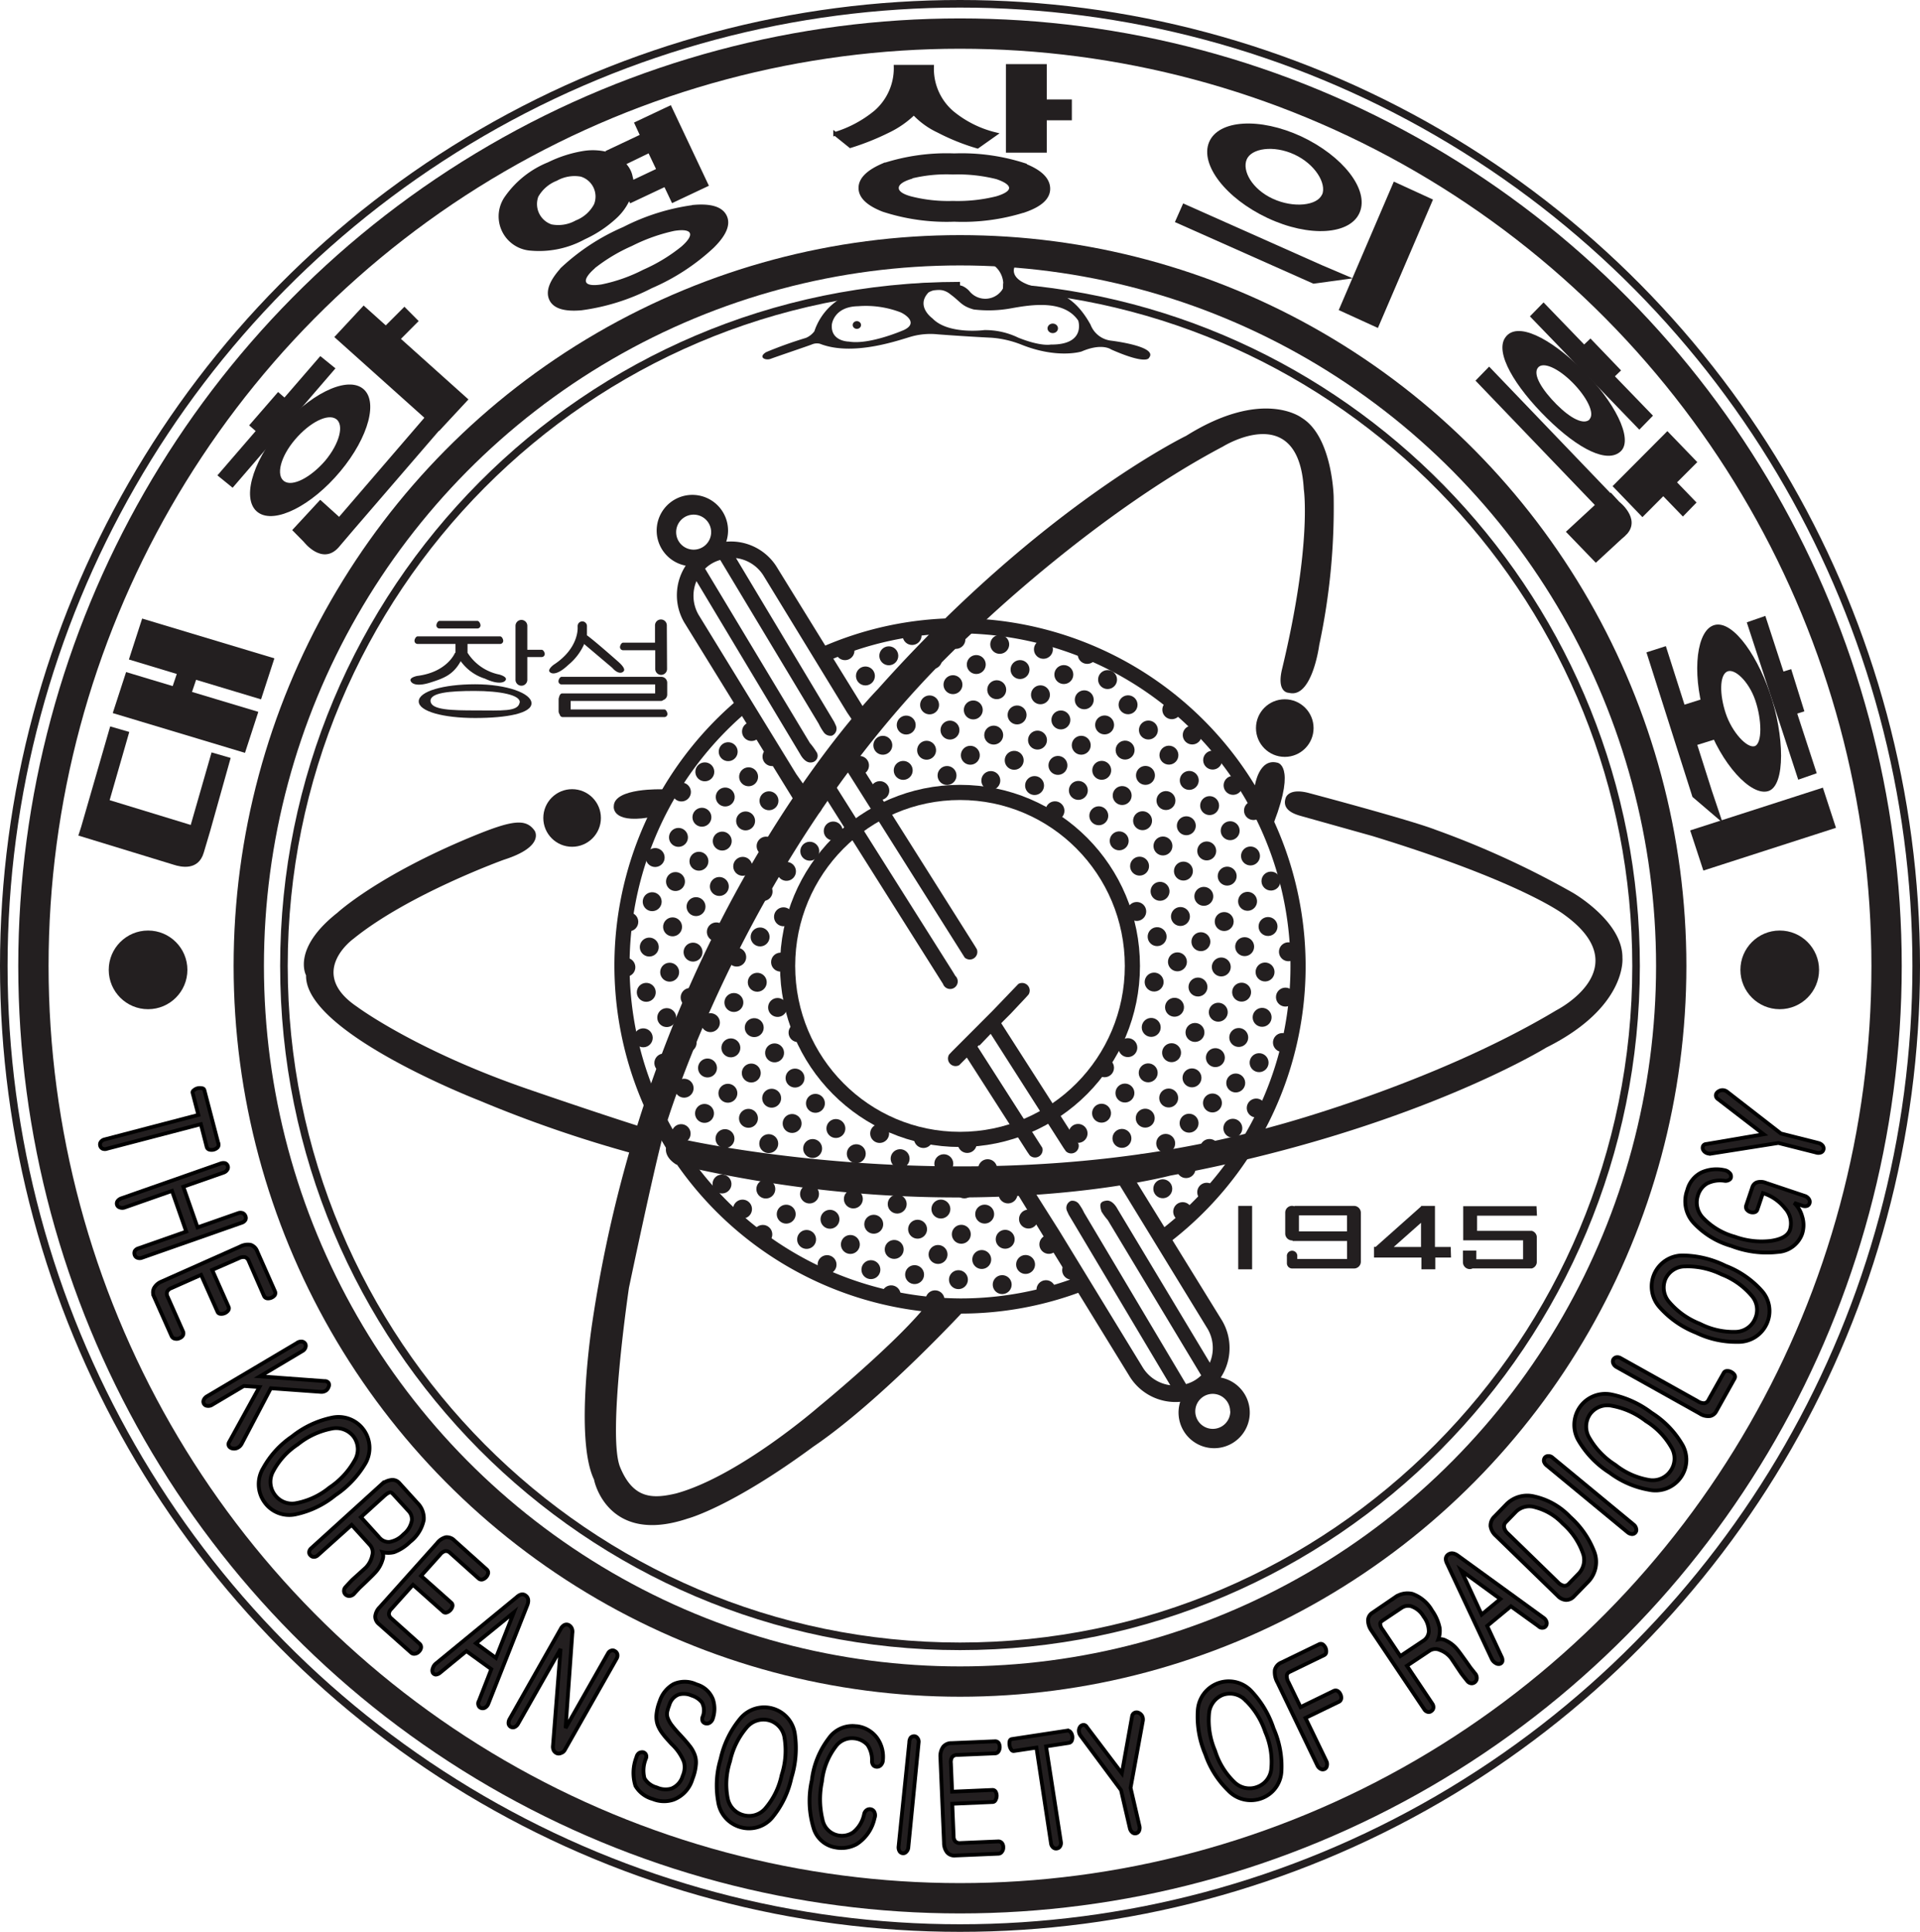 <svg xmlns="http://www.w3.org/2000/svg" viewBox="0 0 253.38 254.88"><defs><style>.cls-1,.cls-2,.cls-3{fill:none;}.cls-1,.cls-2,.cls-3,.cls-6{stroke:#231f20;}.cls-2{stroke-width:4px;}.cls-3{stroke-width:2px;}.cls-4,.cls-5,.cls-6,.cls-7{fill:#231f20;}.cls-5{fill-rule:evenodd;}.cls-6,.cls-7{stroke-width:0.5px;}.cls-7{stroke:#000;}</style></defs><title>KSR</title><g id="Layer_2" data-name="Layer 2"><g id="Layer_1-2" data-name="Layer 1"><ellipse class="cls-1" cx="126.69" cy="127.44" rx="126.19" ry="126.94"/><ellipse class="cls-2" cx="126.69" cy="127.44" rx="122.28" ry="123.01"/><ellipse class="cls-2" cx="126.69" cy="127.44" rx="93.86" ry="94.42"/><path class="cls-1" d="M132.37,37.87c46.63,2.95,83.54,41.92,83.54,89.58,0,49.57-39.95,89.76-89.22,89.76S37.47,177,37.47,127.44s39.95-89.75,89.22-89.75"/><path class="cls-3" d="M142.8,169.31a44.28,44.28,0,0,1-16.11,3A44.93,44.93,0,0,1,98.16,92.94"/><path class="cls-3" d="M108.52,86.44a44.24,44.24,0,0,1,18.17-3.88,44.93,44.93,0,0,1,26.67,80.85"/><ellipse class="cls-3" cx="126.69" cy="127.44" rx="22.75" ry="22.89"/><path class="cls-4" d="M146.59,44.94a3.31,3.31,0,0,1-2.67-2.1c-2.77-5-5.82-4.29-8.39-5.34S134,35,134,35h-2.86a3.17,3.17,0,0,1,1.22,3.07,2.69,2.69,0,0,1-4.43.34,2.75,2.75,0,0,0-.91-.67c-3.57-1.21-13.4.62-13.4.62a8,8,0,0,0-6.15,5.35,2.72,2.72,0,0,1-1.11.87,54.19,54.19,0,0,0-5.25,1.88c-1.11.67-.1,1.16.63.87.45-.18,4.77-1.64,5.39-1.88a1.69,1.69,0,0,1,1.06-.1c4.53,1.78,10.84-.63,12.28-1a9.36,9.36,0,0,1,3.27-.24c3.76.29,7.13.45,7.13.45a13.4,13.4,0,0,1,3.92.91c4.77,1.91,7.93.91,7.93.91,2.73-1.18,3.92-.27,3.92-.27,4.77,2.1,5,1.09,5,1.09C152.89,45.68,146.59,44.94,146.59,44.94Zm-27.28-1.41s-4.53,2-7.27,1.54c0,0-2.46,0-2.26-2.26,0,0,.24-2.36,3.47-2.41a12.82,12.82,0,0,1,5.63.82C119.7,41.61,121.09,42.67,119.31,43.53Zm19.36,1.93s-1.3.29-4.29-.91a10,10,0,0,0-4.48-1s-4.77.63-6.84-1.54c0,0-2.26-1.59-.53-3.42a2.48,2.48,0,0,1,2.89.24c1.37,1,1.44,1.54,3.08,2a16.42,16.42,0,0,0,4.87-.14c2.65-.48,7-1.2,8.91,1.59C142.29,42.23,143.39,45.51,138.67,45.46Z"/><ellipse class="cls-4" cx="113.08" cy="42.88" rx="0.55" ry="0.51"/><ellipse class="cls-4" cx="138.93" cy="43.32" rx="0.69" ry="0.63"/><path class="cls-4" d="M165.4,103.2"/><circle class="cls-4" cx="154.64" cy="93.64" r="1.25" transform="translate(-4.42 7.72) rotate(-2.82)"/><circle class="cls-4" cx="157.34" cy="96.97" r="1.25" transform="translate(-4.6 7.89) rotate(-2.83)"/><circle class="cls-4" cx="160.03" cy="100.29" r="1.25" transform="translate(-4.74 7.99) rotate(-2.82)"/><circle class="cls-4" cx="162.73" cy="103.62" r="1.25" transform="translate(-4.92 8.16) rotate(-2.83)"/><circle class="cls-4" cx="165.42" cy="106.94" r="1.25" transform="translate(-5.06 8.27) rotate(-2.82)"/><circle class="cls-4" cx="143.48" cy="86.33" r="1.25" transform="translate(-4.09 7.2) rotate(-2.83)"/><circle class="cls-4" cx="146.17" cy="89.66" r="1.25" transform="translate(-4.24 7.3) rotate(-2.82)"/><circle class="cls-4" cx="148.87" cy="92.98" r="1.25" transform="translate(-4.41 7.47) rotate(-2.83)"/><circle class="cls-4" cx="151.56" cy="96.31" r="1.25" transform="translate(-4.56 7.58) rotate(-2.82)"/><circle class="cls-4" cx="154.26" cy="99.63" r="1.25" transform="translate(-4.73 7.74) rotate(-2.83)"/><circle class="cls-4" cx="156.95" cy="102.96" r="1.25" transform="translate(-4.88 7.85) rotate(-2.82)"/><circle class="cls-4" cx="159.64" cy="106.28" r="1.25" transform="translate(-5.06 8.02) rotate(-2.83)"/><circle class="cls-4" cx="162.34" cy="109.6" r="1.25" transform="translate(-5.19 8.12) rotate(-2.82)"/><circle class="cls-4" cx="165.03" cy="112.93" r="1.25" transform="translate(-5.36 8.26) rotate(-2.82)"/><circle class="cls-4" cx="167.73" cy="116.25" r="1.25" transform="translate(-5.52 8.39) rotate(-2.82)"/><circle class="cls-4" cx="137.7" cy="85.67" r="1.25" transform="translate(-4.05 6.88) rotate(-2.82)"/><circle class="cls-4" cx="140.4" cy="88.99" r="1.25" transform="translate(-4.23 7.05) rotate(-2.83)"/><circle class="cls-4" cx="143.09" cy="92.32" r="1.25" transform="translate(-4.37 7.16) rotate(-2.82)"/><circle class="cls-4" cx="145.78" cy="95.64" r="1.25" transform="translate(-4.55 7.32) rotate(-2.83)"/><circle class="cls-4" cx="148.48" cy="98.97" r="1.25" transform="translate(-4.69 7.42) rotate(-2.82)"/><circle class="cls-4" cx="151.17" cy="102.29" r="1.25" transform="translate(-4.87 7.6) rotate(-2.83)"/><circle class="cls-4" cx="153.87" cy="105.62" r="1.25" transform="translate(-5.01 7.7) rotate(-2.82)"/><circle class="cls-4" cx="156.56" cy="108.94" r="1.25" transform="translate(-5.19 7.87) rotate(-2.83)"/><circle class="cls-4" cx="159.25" cy="112.27" r="1.25" transform="translate(-5.33 7.97) rotate(-2.82)"/><circle class="cls-4" cx="161.95" cy="115.59" r="1.25" transform="translate(-5.49 8.11) rotate(-2.82)"/><circle class="cls-4" cx="164.64" cy="118.92" r="1.25" transform="translate(-5.65 8.24) rotate(-2.82)"/><circle class="cls-4" cx="167.34" cy="122.24" r="1.25" transform="translate(-5.81 8.38) rotate(-2.82)"/><circle class="cls-4" cx="170.03" cy="125.57" r="1.25" transform="translate(-5.99 8.55) rotate(-2.83)"/><circle class="cls-4" cx="131.93" cy="85.01" r="1.25" transform="translate(-4.02 6.6) rotate(-2.82)"/><circle class="cls-4" cx="134.62" cy="88.33" r="1.25" transform="translate(-4.19 6.74) rotate(-2.82)"/><circle class="cls-4" cx="137.31" cy="91.66" r="1.25" transform="translate(-4.36 6.9) rotate(-2.83)"/><circle class="cls-4" cx="140.01" cy="94.98" r="1.25" transform="translate(-4.51 7.01) rotate(-2.82)"/><circle class="cls-4" cx="142.7" cy="98.31" r="1.25" transform="translate(-4.69 7.18) rotate(-2.83)"/><circle class="cls-4" cx="145.4" cy="101.63" r="1.25" transform="translate(-4.83 7.28) rotate(-2.82)"/><circle class="cls-4" cx="148.09" cy="104.96" r="1.25" transform="translate(-5 7.44) rotate(-2.83)"/><circle class="cls-4" cx="150.78" cy="108.28" r="1.25" transform="translate(-5.14 7.55) rotate(-2.82)"/><circle class="cls-4" cx="153.48" cy="111.61" r="1.25" transform="translate(-5.33 7.72) rotate(-2.83)"/><circle class="cls-4" cx="156.17" cy="114.93" r="1.25" transform="translate(-5.46 7.82) rotate(-2.82)"/><circle class="cls-4" cx="158.87" cy="118.26" r="1.25" transform="translate(-5.63 7.96) rotate(-2.82)"/><circle class="cls-4" cx="161.56" cy="121.58" r="1.25" transform="translate(-5.79 8.1) rotate(-2.82)"/><circle class="cls-4" cx="164.25" cy="124.9" r="1.25" transform="translate(-5.94 8.23) rotate(-2.82)"/><circle class="cls-4" cx="166.95" cy="128.23" r="1.25" transform="translate(-6.15 8.44) rotate(-2.84)"/><circle class="cls-4" cx="169.64" cy="131.55" r="1.25" transform="translate(-6.27 8.51) rotate(-2.82)"/><circle class="cls-4" cx="126.15" cy="84.35" r="1.25" transform="translate(-4.01 6.34) rotate(-2.83)"/><circle class="cls-4" cx="128.84" cy="87.67" r="1.25" transform="translate(-4.16 6.45) rotate(-2.82)"/><circle class="cls-4" cx="131.54" cy="90.99" r="1.25" transform="translate(-4.32 6.59) rotate(-2.82)"/><circle class="cls-4" cx="134.23" cy="94.32" r="1.25" transform="translate(-4.5 6.75) rotate(-2.83)"/><circle class="cls-4" cx="136.92" cy="97.64" r="1.25" transform="translate(-4.64 6.86) rotate(-2.82)"/><circle class="cls-4" cx="139.62" cy="100.97" r="1.25" transform="translate(-4.82 7.03) rotate(-2.83)"/><circle class="cls-4" cx="142.31" cy="104.29" r="1.25" transform="translate(-4.96 7.12) rotate(-2.82)"/><circle class="cls-4" cx="145.01" cy="107.62" r="1.25" transform="translate(-5.14 7.3) rotate(-2.83)"/><circle class="cls-4" cx="147.7" cy="110.94" r="1.25" transform="translate(-5.28 7.4) rotate(-2.82)"/><circle class="cls-4" cx="150.39" cy="114.27" r="1.25" transform="translate(-5.46 7.57) rotate(-2.83)"/><circle class="cls-4" cx="153.09" cy="117.59" r="1.25" transform="translate(-5.6 7.68) rotate(-2.82)"/><circle class="cls-4" cx="155.78" cy="120.92" r="1.25" transform="translate(-5.76 7.81) rotate(-2.82)"/><circle class="cls-4" cx="158.48" cy="124.24" r="1.25" transform="translate(-5.92 7.95) rotate(-2.82)"/><circle class="cls-4" cx="161.17" cy="127.57" r="1.25" transform="translate(-6.08 8.09) rotate(-2.82)"/><circle class="cls-4" cx="163.86" cy="130.89" r="1.25" transform="translate(-6.29 8.29) rotate(-2.84)"/><circle class="cls-4" cx="166.56" cy="134.22" r="1.25" transform="translate(-6.4 8.36) rotate(-2.82)"/><circle class="cls-4" cx="169.25" cy="137.54" r="1.25" transform="translate(-6.57 8.5) rotate(-2.82)"/><circle class="cls-4" cx="123.07" cy="87.01" r="1.25" transform="translate(-4.15 6.19) rotate(-2.83)"/><circle class="cls-4" cx="125.76" cy="90.33" r="1.25" transform="translate(-4.29 6.3) rotate(-2.82)"/><circle class="cls-4" cx="120.37" cy="83.85" r="1.25" transform="translate(-3.98 6.02) rotate(-2.82)"/><circle class="cls-4" cx="128.45" cy="93.66" r="1.25" transform="translate(-4.46 6.44) rotate(-2.82)"/><circle class="cls-4" cx="131.15" cy="96.98" r="1.25" transform="translate(-4.64 6.6) rotate(-2.83)"/><circle class="cls-4" cx="133.84" cy="100.31" r="1.25" transform="translate(-4.77 6.71) rotate(-2.82)"/><circle class="cls-4" cx="136.54" cy="103.63" r="1.25" transform="translate(-4.96 6.88) rotate(-2.83)"/><circle class="cls-4" cx="139.23" cy="106.96" r="1.25" transform="translate(-5.1 6.99) rotate(-2.82)"/><circle class="cls-4" cx="150.01" cy="120.26" r="1.25" transform="translate(-5.73 7.52) rotate(-2.82)"/><circle class="cls-4" cx="152.7" cy="123.58" r="1.25" transform="translate(-5.89 7.66) rotate(-2.82)"/><circle class="cls-4" cx="155.39" cy="126.9" r="1.25" transform="translate(-6.06 7.8) rotate(-2.82)"/><circle class="cls-4" cx="158.09" cy="130.23" r="1.25" transform="translate(-6.21 7.93) rotate(-2.82)"/><circle class="cls-4" cx="160.78" cy="133.55" r="1.25" transform="translate(-6.38 8.07) rotate(-2.82)"/><circle class="cls-4" cx="163.48" cy="136.88" r="1.25" transform="translate(-6.54 8.21) rotate(-2.82)"/><circle class="cls-4" cx="166.17" cy="140.2" r="1.25" transform="translate(-6.75 8.41) rotate(-2.84)"/><circle class="cls-4" cx="119.98" cy="89.67" r="1.25" transform="matrix(1, -0.05, 0.05, 1, -4.29, 6.04)"/><circle class="cls-4" cx="122.68" cy="93" r="1.25" transform="translate(-4.43 6.15) rotate(-2.82)"/><circle class="cls-4" cx="117.29" cy="86.52" r="1.25" transform="translate(-4.11 5.88) rotate(-2.82)"/><circle class="cls-4" cx="125.37" cy="96.32" r="1.25" transform="translate(-4.59 6.29) rotate(-2.82)"/><circle class="cls-4" cx="128.06" cy="99.64" r="1.25" transform="translate(-4.77 6.45) rotate(-2.83)"/><circle class="cls-4" cx="130.76" cy="102.97" r="1.25" transform="translate(-4.91 6.57) rotate(-2.82)"/><circle class="cls-4" cx="152.31" cy="129.57" r="1.25" transform="translate(-6.19 7.65) rotate(-2.82)"/><circle class="cls-4" cx="155" cy="132.89" r="1.25" transform="translate(-6.35 7.79) rotate(-2.82)"/><circle class="cls-4" cx="157.7" cy="136.22" r="1.25" transform="translate(-6.51 7.92) rotate(-2.82)"/><circle class="cls-4" cx="160.39" cy="139.54" r="1.25" transform="translate(-6.67 8.06) rotate(-2.82)"/><circle class="cls-4" cx="163.09" cy="142.87" r="1.25" transform="translate(-6.89 8.27) rotate(-2.84)"/><circle class="cls-4" cx="165.78" cy="146.19" r="1.25" transform="translate(-6.99 8.33) rotate(-2.82)"/><circle class="cls-4" cx="116.9" cy="92.33" r="1.25" transform="translate(-4.42 5.89) rotate(-2.83)"/><circle class="cls-4" cx="119.59" cy="95.66" r="1.25" transform="translate(-4.56 6) rotate(-2.82)"/><circle class="cls-4" cx="111.51" cy="85.85" r="1.25" transform="translate(-4.1 5.61) rotate(-2.83)"/><circle class="cls-4" cx="114.21" cy="89.18" r="1.25" transform="translate(-4.25 5.73) rotate(-2.82)"/><circle class="cls-4" cx="122.29" cy="98.98" r="1.25" transform="translate(-4.73 6.14) rotate(-2.82)"/><circle class="cls-4" cx="124.98" cy="102.31" r="1.25" transform="translate(-4.9 6.3) rotate(-2.83)"/><circle class="cls-4" cx="151.92" cy="135.55" r="1.25" transform="translate(-6.48 7.64) rotate(-2.82)"/><circle class="cls-4" cx="154.62" cy="138.88" r="1.25" transform="translate(-6.7 7.84) rotate(-2.84)"/><circle class="cls-4" cx="157.31" cy="142.21" r="1.25" transform="translate(-6.81 7.91) rotate(-2.82)"/><circle class="cls-4" cx="160" cy="145.53" r="1.25" transform="translate(-6.96 8.04) rotate(-2.82)"/><circle class="cls-4" cx="162.7" cy="148.85" r="1.25" transform="translate(-7.13 8.19) rotate(-2.82)"/><circle class="cls-4" cx="116.51" cy="98.32" r="1.25" transform="translate(-4.7 5.86) rotate(-2.82)"/><circle class="cls-4" cx="119.2" cy="101.64" r="1.25" transform="translate(-4.86 5.99) rotate(-2.82)"/><circle class="cls-4" cx="148.84" cy="138.22" r="1.25" transform="translate(-6.62 7.49) rotate(-2.82)"/><circle class="cls-4" cx="151.53" cy="141.54" r="1.25" transform="translate(-6.83 7.69) rotate(-2.84)"/><circle class="cls-4" cx="154.23" cy="144.87" r="1.25" transform="translate(-6.94 7.76) rotate(-2.82)"/><circle class="cls-4" cx="156.92" cy="148.19" r="1.25" transform="translate(-7.1 7.9) rotate(-2.82)"/><circle class="cls-4" cx="159.61" cy="151.52" r="1.25" transform="translate(-7.26 8.04) rotate(-2.82)"/><circle class="cls-4" cx="113.43" cy="100.98" r="1.25" transform="translate(-4.83 5.71) rotate(-2.82)"/><circle class="cls-4" cx="116.12" cy="104.31" r="1.25" transform="translate(-5 5.84) rotate(-2.82)"/><circle class="cls-4" cx="145.76" cy="140.88" r="1.25" transform="translate(-6.75 7.34) rotate(-2.82)"/><circle class="cls-4" cx="148.45" cy="144.21" r="1.25" transform="translate(-6.91 7.48) rotate(-2.82)"/><circle class="cls-4" cx="151.14" cy="147.53" r="1.25" transform="translate(-7.08 7.61) rotate(-2.82)"/><circle class="cls-4" cx="153.84" cy="150.85" r="1.25" transform="translate(-7.29 7.81) rotate(-2.84)"/><circle class="cls-4" cx="156.53" cy="154.18" r="1.25" transform="translate(-7.4 7.89) rotate(-2.82)"/><circle class="cls-4" cx="159.24" cy="157.3" r="1.25" transform="translate(-7.54 8.02) rotate(-2.82)"/><circle class="cls-4" cx="145.37" cy="146.87" r="1.25" transform="translate(-7.05 7.33) rotate(-2.82)"/><circle class="cls-4" cx="148.06" cy="150.19" r="1.25" transform="translate(-7.21 7.47) rotate(-2.82)"/><circle class="cls-4" cx="150.75" cy="153.52" r="1.25" transform="translate(-7.43 7.67) rotate(-2.84)"/><circle class="cls-4" cx="153.45" cy="156.84" r="1.25" transform="translate(-7.53 7.74) rotate(-2.82)"/><circle class="cls-4" cx="156.08" cy="159.85" r="1.25" transform="translate(-7.68 7.88) rotate(-2.82)"/><circle class="cls-4" cx="107.26" cy="106.31" r="1.25" transform="translate(-5.1 5.41) rotate(-2.82)"/><circle class="cls-4" cx="99.18" cy="96.51" r="1.25" transform="translate(-4.65 5.02) rotate(-2.83)"/><circle class="cls-4" cx="101.88" cy="99.83" r="1.25" transform="translate(-4.79 5.13) rotate(-2.82)"/><circle class="cls-4" cx="109.96" cy="109.63" r="1.25" transform="translate(-5.26 5.55) rotate(-2.82)"/><circle class="cls-4" cx="142.28" cy="149.53" r="1.25" transform="translate(-7.24 7.24) rotate(-2.84)"/><circle class="cls-4" cx="101.48" cy="105.65" r="1.25" transform="translate(-5.09 5.14) rotate(-2.83)"/><circle class="cls-4" cx="104.18" cy="108.97" r="1.25" transform="translate(-5.23 5.26) rotate(-2.82)"/><circle class="cls-4" cx="96.1" cy="99.17" r="1.25" transform="translate(-4.78 4.87) rotate(-2.83)"/><circle class="cls-4" cx="98.79" cy="102.49" r="1.25" transform="translate(-4.92 4.98) rotate(-2.82)"/><circle class="cls-4" cx="106.87" cy="112.3" r="1.25" transform="translate(-5.4 5.4) rotate(-2.82)"/><circle class="cls-4" cx="98.4" cy="108.31" r="1.25" transform="translate(-5.23 4.99) rotate(-2.83)"/><circle class="cls-4" cx="101.1" cy="111.63" r="1.25" transform="translate(-5.37 5.11) rotate(-2.82)"/><circle class="cls-4" cx="93.02" cy="101.83" r="1.25" transform="translate(-4.92 4.72) rotate(-2.83)"/><circle class="cls-4" cx="95.71" cy="105.15" r="1.25" transform="translate(-5.06 4.84) rotate(-2.82)"/><circle class="cls-4" cx="103.79" cy="114.96" r="1.25" transform="translate(-5.53 5.25) rotate(-2.82)"/><circle class="cls-4" cx="95.32" cy="110.97" r="1.25" transform="translate(-5.37 4.84) rotate(-2.83)"/><circle class="cls-4" cx="98.01" cy="114.3" r="1.25" transform="translate(-5.5 4.96) rotate(-2.82)"/><circle class="cls-4" cx="89.93" cy="104.49" r="1.25" transform="translate(-5.05 4.57) rotate(-2.83)"/><circle class="cls-4" cx="92.63" cy="107.82" r="1.25" transform="translate(-5.19 4.69) rotate(-2.82)"/><circle class="cls-4" cx="100.71" cy="117.62" r="1.25" transform="translate(-5.67 5.1) rotate(-2.82)"/><circle class="cls-4" cx="103.4" cy="120.95" r="1.25" transform="translate(-5.85 5.26) rotate(-2.83)"/><circle class="cls-4" cx="127.65" cy="150.87" r="1.25" transform="translate(-7.27 6.46) rotate(-2.82)"/><circle class="cls-4" cx="130.34" cy="154.19" r="1.25" transform="translate(-7.43 6.6) rotate(-2.82)"/><circle class="cls-4" cx="133.03" cy="157.52" r="1.25" transform="translate(-7.59 6.74) rotate(-2.82)"/><circle class="cls-4" cx="135.73" cy="160.84" r="1.25" transform="translate(-7.75 6.87) rotate(-2.82)"/><circle class="cls-4" cx="138.42" cy="164.17" r="1.25" transform="translate(-7.97 7.07) rotate(-2.84)"/><circle class="cls-4" cx="141.12" cy="167.49" r="1.25" transform="matrix(1, -0.05, 0.05, 1, -8.07, 7.15)"/><circle class="cls-4" cx="92.24" cy="113.63" r="1.25" transform="translate(-5.5 4.69) rotate(-2.83)"/><circle class="cls-4" cx="94.93" cy="116.96" r="1.25" transform="translate(-5.64 4.81) rotate(-2.82)"/><circle class="cls-4" cx="89.54" cy="110.48" r="1.25" transform="translate(-5.33 4.54) rotate(-2.82)"/><circle class="cls-4" cx="97.62" cy="120.28" r="1.25" transform="translate(-5.8 4.95) rotate(-2.82)"/><circle class="cls-4" cx="100.32" cy="123.61" r="1.25" transform="translate(-5.99 5.11) rotate(-2.83)"/><circle class="cls-4" cx="103.01" cy="126.93" r="1.25" transform="translate(-6.12 5.23) rotate(-2.82)"/><circle class="cls-4" cx="121.87" cy="150.21" r="1.25" transform="translate(-7.25 6.18) rotate(-2.82)"/><circle class="cls-4" cx="124.56" cy="153.53" r="1.25" transform="translate(-7.41 6.32) rotate(-2.82)"/><circle class="cls-4" cx="127.26" cy="156.86" r="1.25" transform="translate(-7.56 6.45) rotate(-2.82)"/><circle class="cls-4" cx="129.95" cy="160.18" r="1.25" transform="translate(-7.78 6.64) rotate(-2.84)"/><circle class="cls-4" cx="132.65" cy="163.51" r="1.25" transform="translate(-7.88 6.72) rotate(-2.82)"/><circle class="cls-4" cx="135.34" cy="166.83" r="1.25" transform="translate(-8.04 6.86) rotate(-2.82)"/><circle class="cls-4" cx="138.03" cy="170.15" r="1.25" transform="translate(-8.2 7) rotate(-2.82)"/><circle class="cls-4" cx="89.15" cy="116.3" r="1.25" transform="translate(-5.64 4.55) rotate(-2.83)"/><circle class="cls-4" cx="91.85" cy="119.62" r="1.25" transform="translate(-5.77 4.66) rotate(-2.82)"/><circle class="cls-4" cx="86.46" cy="113.14" r="1.25" transform="translate(-5.46 4.39) rotate(-2.82)"/><circle class="cls-4" cx="94.54" cy="122.95" r="1.25" transform="translate(-5.94 4.8) rotate(-2.82)"/><circle class="cls-4" cx="97.23" cy="126.27" r="1.25" transform="translate(-6.12 4.96) rotate(-2.83)"/><circle class="cls-4" cx="99.93" cy="129.6" r="1.25" transform="translate(-6.25 5.07) rotate(-2.82)"/><circle class="cls-4" cx="102.62" cy="132.92" r="1.25" transform="translate(-6.42 5.21) rotate(-2.82)"/><circle class="cls-4" cx="105.32" cy="136.24" r="1.25" transform="translate(-6.58 5.35) rotate(-2.82)"/><circle class="cls-4" cx="116.09" cy="149.54" r="1.25" transform="translate(-7.22 5.9) rotate(-2.82)"/><circle class="cls-4" cx="118.79" cy="152.87" r="1.25" transform="translate(-7.38 6.03) rotate(-2.82)"/><circle class="cls-4" cx="121.48" cy="156.19" r="1.25" transform="translate(-7.54 6.17) rotate(-2.82)"/><circle class="cls-4" cx="124.17" cy="159.52" r="1.25" transform="translate(-7.7 6.3) rotate(-2.82)"/><circle class="cls-4" cx="126.87" cy="162.84" r="1.25" transform="translate(-7.92 6.49) rotate(-2.84)"/><circle class="cls-4" cx="129.56" cy="166.17" r="1.25" transform="translate(-8.02 6.58) rotate(-2.82)"/><circle class="cls-4" cx="132.26" cy="169.49" r="1.25" transform="translate(-8.18 6.71) rotate(-2.82)"/><circle class="cls-4" cx="86.07" cy="118.96" r="1.25" transform="translate(-5.77 4.4) rotate(-2.83)"/><circle class="cls-4" cx="88.76" cy="122.28" r="1.25" transform="translate(-5.91 4.52) rotate(-2.82)"/><circle class="cls-4" cx="91.46" cy="125.61" r="1.25" transform="translate(-6.07 4.66) rotate(-2.82)"/><circle class="cls-4" cx="94.15" cy="128.93" r="1.25" transform="translate(-6.28 4.83) rotate(-2.84)"/><circle class="cls-4" cx="96.85" cy="132.26" r="1.25" transform="translate(-6.39 4.93) rotate(-2.82)"/><circle class="cls-4" cx="99.54" cy="135.58" r="1.25" transform="translate(-6.6 5.1) rotate(-2.84)"/><circle class="cls-4" cx="102.23" cy="138.91" r="1.25" transform="translate(-6.72 5.2) rotate(-2.82)"/><circle class="cls-4" cx="104.93" cy="142.23" r="1.25" transform="translate(-6.88 5.34) rotate(-2.82)"/><circle class="cls-4" cx="107.62" cy="145.56" r="1.25" transform="translate(-7.04 5.48) rotate(-2.82)"/><circle class="cls-4" cx="110.32" cy="148.88" r="1.25" transform="translate(-7.25 5.66) rotate(-2.84)"/><circle class="cls-4" cx="113.01" cy="152.21" r="1.25" transform="translate(-7.36 5.75) rotate(-2.82)"/><circle class="cls-4" cx="115.7" cy="155.53" r="1.25" transform="translate(-7.52 5.89) rotate(-2.82)"/><circle class="cls-4" cx="118.4" cy="158.86" r="1.25" transform="translate(-7.67 6.02) rotate(-2.82)"/><circle class="cls-4" cx="121.09" cy="162.18" r="1.25" transform="translate(-7.83 6.15) rotate(-2.82)"/><circle class="cls-4" cx="123.79" cy="165.51" r="1.25" transform="translate(-7.99 6.29) rotate(-2.82)"/><circle class="cls-4" cx="126.48" cy="168.83" r="1.25" transform="translate(-8.15 6.43) rotate(-2.82)"/><circle class="cls-4" cx="82.99" cy="121.62" r="1.25" transform="translate(-5.91 4.25) rotate(-2.83)"/><circle class="cls-4" cx="85.68" cy="124.95" r="1.25" transform="translate(-6.04 4.37) rotate(-2.82)"/><circle class="cls-4" cx="88.37" cy="128.27" r="1.25" transform="translate(-6.2 4.5) rotate(-2.82)"/><circle class="cls-4" cx="91.07" cy="131.6" r="1.25" transform="translate(-6.36 4.64) rotate(-2.82)"/><circle class="cls-4" cx="93.76" cy="134.92" r="1.25" transform="translate(-6.53 4.78) rotate(-2.82)"/><circle class="cls-4" cx="96.46" cy="138.25" r="1.25" transform="translate(-6.74 4.95) rotate(-2.84)"/><circle class="cls-4" cx="99.15" cy="141.57" r="1.25" transform="translate(-6.85 5.05) rotate(-2.82)"/><circle class="cls-4" cx="101.84" cy="144.89" r="1.25" transform="translate(-7.01 5.19) rotate(-2.82)"/><circle class="cls-4" cx="104.54" cy="148.22" r="1.25" transform="translate(-7.17 5.33) rotate(-2.82)"/><circle class="cls-4" cx="107.23" cy="151.54" r="1.25" transform="translate(-7.39 5.51) rotate(-2.85)"/><circle class="cls-4" cx="109.93" cy="154.87" r="1.25" transform="translate(-7.49 5.6) rotate(-2.82)"/><circle class="cls-4" cx="112.62" cy="158.19" r="1.25" transform="translate(-7.65 5.73) rotate(-2.82)"/><circle class="cls-4" cx="115.31" cy="161.52" r="1.25" transform="translate(-7.81 5.87) rotate(-2.82)"/><circle class="cls-4" cx="118.01" cy="164.84" r="1.25" transform="translate(-7.97 6.01) rotate(-2.82)"/><circle class="cls-4" cx="120.7" cy="168.17" r="1.25" transform="translate(-8.13 6.14) rotate(-2.82)"/><circle class="cls-4" cx="123.4" cy="171.49" r="1.25" transform="translate(-8.29 6.28) rotate(-2.82)"/><circle class="cls-4" cx="82.6" cy="127.61" r="1.25" transform="translate(-6.18 4.22) rotate(-2.82)"/><circle class="cls-4" cx="85.29" cy="130.93" r="1.25" transform="translate(-6.34 4.35) rotate(-2.82)"/><circle class="cls-4" cx="87.99" cy="134.26" r="1.25" transform="translate(-6.5 4.49) rotate(-2.82)"/><circle class="cls-4" cx="90.68" cy="137.58" r="1.25" transform="translate(-6.66 4.63) rotate(-2.82)"/><circle class="cls-4" cx="93.37" cy="140.91" r="1.25" transform="translate(-6.82 4.76) rotate(-2.82)"/><circle class="cls-4" cx="96.07" cy="144.23" r="1.25" transform="translate(-6.99 4.91) rotate(-2.82)"/><circle class="cls-4" cx="98.76" cy="147.56" r="1.25" transform="translate(-7.2 5.08) rotate(-2.85)"/><circle class="cls-4" cx="101.46" cy="150.88" r="1.25" transform="translate(-7.31 5.18) rotate(-2.82)"/><circle class="cls-4" cx="104.15" cy="154.21" r="1.25" transform="translate(-7.47 5.32) rotate(-2.82)"/><circle class="cls-4" cx="106.84" cy="157.53" r="1.25" transform="translate(-7.63 5.45) rotate(-2.82)"/><circle class="cls-4" cx="109.54" cy="160.86" r="1.25" transform="translate(-7.79 5.59) rotate(-2.82)"/><circle class="cls-4" cx="112.23" cy="164.18" r="1.25" transform="translate(-7.95 5.73) rotate(-2.82)"/><circle class="cls-4" cx="114.93" cy="167.51" r="1.25" transform="translate(-8.1 5.86) rotate(-2.82)"/><circle class="cls-4" cx="117.62" cy="170.83" r="1.25" transform="translate(-8.33 6.04) rotate(-2.84)"/><circle class="cls-4" cx="84.9" cy="136.92" r="1.25" transform="translate(-6.69 4.38) rotate(-2.84)"/><circle class="cls-4" cx="87.6" cy="140.25" r="1.25" transform="translate(-6.79 4.48) rotate(-2.82)"/><circle class="cls-4" cx="90.29" cy="143.57" r="1.25" transform="translate(-6.96 4.62) rotate(-2.82)"/><circle class="cls-4" cx="92.98" cy="146.89" r="1.25" transform="translate(-7.12 4.76) rotate(-2.82)"/><circle class="cls-4" cx="95.68" cy="150.22" r="1.25" transform="translate(-7.33 4.93) rotate(-2.84)"/><circle class="cls-4" cx="98.37" cy="153.54" r="1.25" transform="translate(-7.44 5.03) rotate(-2.82)"/><circle class="cls-4" cx="101.07" cy="156.87" r="1.25" transform="translate(-7.6 5.17) rotate(-2.82)"/><circle class="cls-4" cx="103.76" cy="160.19" r="1.25" transform="translate(-7.76 5.3) rotate(-2.82)"/><circle class="cls-4" cx="106.45" cy="163.52" r="1.25" transform="translate(-7.92 5.44) rotate(-2.82)"/><circle class="cls-4" cx="109.15" cy="166.84" r="1.25" transform="translate(-8.08 5.58) rotate(-2.82)"/><circle class="cls-4" cx="87.21" cy="146.23" r="1.25" transform="translate(-7.15 4.51) rotate(-2.84)"/><circle class="cls-4" cx="89.9" cy="149.56" r="1.25" transform="translate(-7.26 4.61) rotate(-2.82)"/><circle class="cls-4" cx="92.6" cy="152.88" r="1.25" transform="translate(-7.41 4.74) rotate(-2.82)"/><circle class="cls-4" cx="95.29" cy="156.21" r="1.25" transform="translate(-7.58 4.88) rotate(-2.82)"/><circle class="cls-4" cx="97.98" cy="159.53" r="1.25" transform="translate(-7.8 5.06) rotate(-2.85)"/><circle class="cls-4" cx="100.68" cy="162.86" r="1.25" transform="translate(-7.9 5.15) rotate(-2.82)"/><path class="cls-5" d="M128.92,125.25l-.27-.45-15.43-24.45-1.62,1.09,15.71,24.9a1,1,0,0,0,1.61-1.08Z"/><path class="cls-5" d="M126.06,128.73l-.27-.45-15.43-24.45-1.62,1.09,15.71,24.9a1,1,0,1,0,1.61-1.08Z"/><path class="cls-5" d="M102.59,74.94a7.12,7.12,0,0,0-6.75-3.47A4.66,4.66,0,0,0,96.08,70a4.71,4.71,0,1,0-5.59,4.63,7.12,7.12,0,0,0-.18,7.51l14.3,23.18.84.68,9.83-10.5ZM89.23,70.21a2.31,2.31,0,1,1,2.31,2.31A2.31,2.31,0,0,1,89.23,70.21Zm15.85,31.92-12.88-21a5,5,0,0,1-.29-4.46l13.7,22.85s.59,1.19,1.46,1.07a.88.88,0,0,0,.64-1.43,7.93,7.93,0,0,0-.83-1.13l-13.83-23a4.59,4.59,0,0,1,2-1.15l13,21.62a6.85,6.85,0,0,0,.62,1.06,1.09,1.09,0,0,0,1.12.5,1,1,0,0,0,.5-1.37l-.2-.44L97.13,73.63A5,5,0,0,1,100.79,76l11,18L113,95.79l-6.75,8Z"/><path class="cls-5" d="M142.32,150.9,132.13,135l.26-.27,1-1,0,0,2-2.13.35-.39a1,1,0,0,0-1.35-1.39l-3.4,3.54-5.37,5.38-.36.38a1,1,0,0,0,1.33,1.41l1-1,8,12.47.3.43a1,1,0,0,0,1.66-1L129,138.08l.19-.19.07.05,1.48-1.54,9.62,15.06.3.43a1,1,0,0,0,1.66-1Z"/><path class="cls-5" d="M149,181.48a7.12,7.12,0,0,0,6.75,3.47,4.7,4.7,0,1,0,5.35-3.2,7.12,7.12,0,0,0,.18-7.51l-12-19.44-7.05-.25-7.9,3.06Zm13.36,4.73A2.31,2.31,0,1,1,160,183.9,2.31,2.31,0,0,1,162.34,186.21ZM147.17,155.4l12.2,19.93a5,5,0,0,1,.29,4.46l-12.2-20.31s-.59-1.19-1.46-1.07-.91.51-.64,1.43a7.87,7.87,0,0,0,.83,1.13l12.33,20.49a4.59,4.59,0,0,1-2,1.15L143.07,160a6.81,6.81,0,0,0-.62-1.06,1.08,1.08,0,0,0-1.12-.5,1,1,0,0,0-.5,1.37l.2.44,13.41,22.51a5,5,0,0,1-3.66-2.39l-11-18-3.22-5.09,6.23-1.77Z"/><path class="cls-5" d="M63,82.92a.41.41,0,0,0,.41-.41h0c0-.22-.18-.59-.41-.59H58c-.22,0-.41.37-.41.59h0a.41.41,0,0,0,.41.41Z"/><path class="cls-5" d="M71.48,85.73H69.59V82.57a.78.78,0,1,0-1.56,0l0,7.12a.78.78,0,0,0,1.56,0v-3h1.89a.41.41,0,0,0,.41-.41C71.89,86.1,71.71,85.73,71.48,85.73Z"/><path class="cls-5" d="M88,82.51a.78.78,0,1,0-1.56,0v2.28H82.23c-.22,0-.41.37-.41.59a.41.41,0,0,0,.41.41h4.24v2.47a.78.78,0,0,0,1.56,0Z"/><path class="cls-5" d="M87.67,93.6H75.31l0-1.12H87.23a.4.4,0,0,0,.28-.11.77.77,0,0,0,.54-.73l0-1.56a.78.78,0,0,0-.78-.78H74.11c-.22,0-.41.37-.41.59a.41.41,0,0,0,.41.41H86.46l0,1.19H74.17c-.19,0-.34.25-.38.47a.78.78,0,0,0-.07.31l0,1.56a.76.76,0,0,0,.15.44.4.4,0,0,0,.39.34H87.67a.41.41,0,0,0,.41-.41C88.08,94,87.9,93.6,87.67,93.6Z"/><path class="cls-5" d="M62.7,90.28c-4.2,0-7.44.94-7.44,2.26s3.24,2.19,7.44,2.19,7.44-.62,7.44-1.94S66.9,90.28,62.7,90.28Zm5.87,2.45c-.25,1.19-2.37,1-5.69,1s-5.94-.06-6.06-1.2,2.5-1.37,5.81-1.37S68.8,91.69,68.58,92.73Z"/><path class="cls-5" d="M65.91,89a6.48,6.48,0,0,1-4.21-2.88l0-1.1s0,0,0-.06H66a.41.41,0,0,0,.41-.41c0-.22-.18-.59-.41-.59H55.11c-.22,0-.41.37-.41.59a.41.41,0,0,0,.41.41h5s0,0,0,.06l0,1.1-.06,0s-1,2.56-5,3.06c0,0-1,.19-.87.62s.87.81,2.62.25,3-1,4-2.82A6.22,6.22,0,0,0,64,89.54c1.66.78,2.57.57,2.75.15S65.91,89,65.91,89Z"/><path class="cls-5" d="M81.64,87.35s-3.1-2.75-4.18-3.53a.67.67,0,0,0,0-.07l0-1.15a.61.61,0,1,0-1.23,0v.17h0s.22,2.74-3.17,4.94c0,0-.82.6-.52.94s1.11.35,2.44-.91a7.48,7.48,0,0,0,2.14-2.82V85l3.69,3.12s.81,1,1.44.5C82.2,88.6,82.83,88.42,81.64,87.35Z"/><circle class="cls-4" cx="19.54" cy="127.96" r="5.19"/><circle class="cls-4" cx="234.87" cy="127.96" r="5.19"/><rect class="cls-4" x="163.41" y="159.1" width="1.83" height="8.37"/><path class="cls-4" d="M202.14,162.39v0h-7.21v-2h7.9l-.06-1.25H193.1v4.5H201v2.5h-6.17V165h-1.77v1.53a.91.91,0,0,0,.91.91.84.84,0,0,0,.37-.09v0h7.81v0a.89.89,0,0,0,.66-.86v-3.19A.89.89,0,0,0,202.14,162.39Z"/><path class="cls-4" d="M178.67,159.1h-7.84v.06a.89.89,0,0,0-1.22.84v2.75a.91.91,0,0,0,.91.91h.06v.07h7.19v2.37H171.2v-.31a.69.69,0,1,0-1.37,0v.88a.69.69,0,0,0,.69.69h8.19a.9.9,0,0,0,.88-.9V160A.91.91,0,0,0,178.67,159.1Zm-7.25,3.37v-2.12h6.34v2.12Z"/><path class="cls-4" d="M191.45,164.52h-2.08V159.1h-1.83v.07l-6,5.34h-.21v1.4h6.25v1.56h1.83v-1.56h2.08Zm-7.52,0,3.6-3.19v3.19Z"/><circle class="cls-4" cx="75.5" cy="107.92" r="3.8"/><circle class="cls-4" cx="169.55" cy="96.06" r="3.8"/><path class="cls-4" d="M84,152.32a166.26,166.26,0,0,1-20.79-7.14s-23-8.9-22.82-16.5c0,0-1.93-3.48,4.13-8.25,0,0,5.29-4.9,17.79-10.06,5.29-2.18,7.09-2.42,8.25-.76,0,0,1.4,2.08-4.06,3.82,0,0-12.62,4.55-19.87,10.44,0,0-6.19,4.45.48,8.95,0,0,7.69,5.75,22.58,10.88,0,0,8.69,3,15,5Z"/><path class="cls-4" d="M87.44,104.14S81,103.9,81,106.39c0,0-.33,2.24,4.53,1.48l2.29-2.53Z"/><path class="cls-4" d="M165.6,103.68s.52-3.66,2.94-3.06c0,0,2.51.24-.4,7.84l-.48.44L165.2,104Z"/><path class="cls-4" d="M89.22,153.63c37.48,8.85,65.2,1.48,65.2,1.48,31.81-5.89,49.63-16.89,49.63-16.89,10.72-5.34,10.06-11.84,10.06-11.84.06-4.84-6.59-8.62-6.59-8.62a117.25,117.25,0,0,0-18.06-8.28c-3.47-1.34-16.8-4.87-16.8-4.87-2.7-.69-3,.7-3,.7-.55,1.68,1.45,2.19,2.21,2.4l9.27,2.6c19.79,6.07,25.27,10.36,25.27,10.36,9.87,7.1-1,12.61-1,12.61C189,143.12,168,148.62,168,148.62c-38.5,10.83-78.29,1.61-78.29,1.61a1.47,1.47,0,0,0-1.82,1.28S87.64,152.63,89.22,153.63Z"/><path class="cls-4" d="M90.77,200.35s5.68-1.47,16.57-9.49c9-6.1,20.31-18.4,20.31-18.4l-5.83.27c-4.37,5.19-13.84,12.93-13.84,12.93s-10.47,9.11-18.76,11.38c-3.1.73-5.65.73-7.38-3.46S83,169.91,83,169.91s3.29-15.73,4.65-20.67c0,0,11.11-38.8,41.29-66.33,0,0,15.59-15.11,32.46-24,0,0,10-6.24,10.66,5.64,0,0,1.11,7.15-2.85,23.65-.81,3.26.89,3.21.89,3.21,3.07.79,4-6.32,4-6.32A86.71,86.71,0,0,0,176,65.5s-.17-7.88-4.19-10.36c0,0-5.1-4-15.27,2.36,0,0-19.16,9.26-40.68,33.41,0,0-29.68,30-37.68,83.47,0,0-2.42,15.38.22,20.84C78.37,195.23,80.11,203.93,90.77,200.35Z"/><path class="cls-4" d="M30.44,100l-2.52-.73-2.75,9.57-.52-.16v0l-10.18-3.11,2.59-9-2.52-.73-3.84,13.29-.36,1.11,12.55,3.84v0c1,.33,3.29.83,4-1.59l.84-2.83h0Z"/><polygon class="cls-4" points="34.45 92.27 36.21 86.86 18.76 81.61 17.01 87.01 23.33 88.92 22.79 90.52 16.64 88.67 14.88 94.08 32.33 99.33 34.09 93.92 25.34 91.29 25.88 89.69 34.45 92.27"/><polygon class="cls-4" points="52.91 44.71 55.25 42.36 53.37 40.47 50.91 42.93 47.99 40.31 44.12 44.47 57.95 56.86 61.82 52.7 52.91 44.71"/><path class="cls-4" d="M47.78,51.19c-2.2-1.53-7.06.9-10.84,5.43s-5.07,9.44-2.87,11,7.06-.9,10.84-5.43S50,52.72,47.78,51.19Zm-4.86,9.59C41,63,38.6,64.26,37.5,63.49S37,60.27,38.93,58s4.32-3.48,5.42-2.72S44.81,58.51,42.92,60.78Z"/><path class="cls-4" d="M58.8,55.82l-2-1.63-12.05,14-2.49-2.25-3.7,4,1.53,1.55s2.4,3.13,4.57.76l2-2.35h0Z"/><polygon class="cls-4" points="42.27 46.98 37.54 52.45 36.7 51.72 32.88 56.12 33.74 56.87 28.69 62.72 30.7 64.35 44.27 48.6 42.27 46.98"/><path class="cls-4" d="M208.78,48.74c-4.21-4.15-8.6-6.41-10.13-4.21-1.41,2,1.28,6.49,5.49,10.64s8,6,9.74,4.38S213,52.88,208.78,48.74Zm1,6.6c-.77.75-2.49-.1-4.38-2s-3.11-3.88-2.47-4.79,2.67,0,4.56,1.89S210.54,54.56,209.74,55.34Z"/><polygon class="cls-4" points="213.12 49.65 213.93 48.87 209.89 44.66 209.06 45.45 203.7 39.9 201.9 41.74 216.34 56.69 218.14 54.84 213.12 49.65"/><polygon class="cls-4" points="223.99 60.97 220.04 56.88 212.81 64.14 216.75 68.23 219.5 65.47 222.09 68.15 223.89 66.3 221.32 63.64 223.99 60.97"/><path class="cls-4" d="M213.69,66.2,212.58,65l-.06.05-16-16.68-1.8,1.85,15.75,16.41-3.82,3.53,3.95,4.09,3.4-3.14.44-.38c.08-.07.14-.15.21-.22l.08-.07h0C216.52,68.39,213.69,66.2,213.69,66.2Z"/><polygon class="cls-4" points="242.29 109.22 224.79 114.86 223.05 109.56 240.56 103.92 242.29 109.22"/><path class="cls-4" d="M233.57,91.44c-1.92-5.59-5.35-10.1-7.7-8.82-2.17,1.18-2.58,7-.67,12.58s5.89,9.9,8.17,9.17S235.49,97,233.57,91.44Zm-2,7c-1,.33-3-1.82-3.83-4.33s-.81-5,.17-5.5,2.87,1.27,3.73,3.78S232.6,98.11,231.54,98.46Z"/><polygon class="cls-4" points="237.18 94.15 238.12 93.85 236.38 88.28 235.36 88.6 232.97 81.26 230.52 82.11 237.31 102.87 239.75 102.02 237.18 94.15"/><polygon class="cls-4" points="225.91 104.32 223.99 98.28 226.97 97.35 225.24 92.04 222.3 92.97 219.84 85.25 217.28 86.07 223.35 105.14 227.33 108.54 225.91 104.32"/><polygon class="cls-4" points="176.67 40.91 181.84 43.27 189.11 26.33 183.94 23.96 176.67 40.91"/><polygon class="cls-4" points="173.33 37.43 155.05 29.3 156.14 26.84 174.41 34.97 178.52 36.72 173.33 37.43"/><path class="cls-4" d="M171.73,18c-5.49-2.54-10.94-2.2-12.17.76s2.22,7.42,7.71,10S178.22,31,179.45,28,177.22,20.58,171.73,18Zm2.74,7.65c-.61,1.48-3.75,1.84-6.5.57s-4.06-3.69-3.45-5.17,3.54-1.94,6.29-.67S175.09,24.21,174.48,25.69Z"/><path class="cls-6" d="M81.06,28.72a15.54,15.54,0,0,1-4,2.63,12.31,12.31,0,0,1-7,1.47,4.28,4.28,0,0,1-3.2-6.77,12.52,12.52,0,0,1,5.57-4.41A16.32,16.32,0,0,1,77,20.17a7.65,7.65,0,0,1,3.4.21l-.16-.33,4.51-2.13L84,16.29l4.41-2.08,4.81,10.18-4.41,2.08-1-2.11-4.54,2.14L83,26A7.29,7.29,0,0,1,81.06,28.72ZM70.81,25.85a3.09,3.09,0,0,0,1.91,4,4.94,4.94,0,0,0,3.37-.54,4.88,4.88,0,0,0,2.53-2.25,3,3,0,0,0-1.91-4,5,5,0,0,0-3.33.56A5.06,5.06,0,0,0,70.81,25.85Zm20.78,1.43q3.35-.28,4.09,1.29T94,32.52a28.19,28.19,0,0,1-8.1,5.28,28.05,28.05,0,0,1-9.19,2.89q-3.31.29-4-1.25t1.57-4a28.22,28.22,0,0,1,8.07-5.26A28.29,28.29,0,0,1,91.59,27.29Zm-13.33,8q-1.48,1.32-1.13,2.06t2.31.43A21.63,21.63,0,0,0,85,35.81a22.38,22.38,0,0,0,5.1-3.1q1.51-1.33,1.16-2.07t-2.34-.42a23.52,23.52,0,0,0-5.62,2A22.86,22.86,0,0,0,78.26,35.25Zm4-13.71a4.24,4.24,0,0,1,.41.48,3.14,3.14,0,0,1,.33.55,3,3,0,0,1,.24.74,3.67,3.67,0,0,1,.14.75l3.53-1.67L85.71,19.9Z"/><path class="cls-6" d="M125.64,14.85a14.21,14.21,0,0,0,5.68,2.85L129,19.34a28.37,28.37,0,0,1-5.15-2.07,10.39,10.39,0,0,1-3.25-2.36,12.65,12.65,0,0,1-3.38,2.36,33.38,33.38,0,0,1-5,2l-2-1.61a15.55,15.55,0,0,0,5.32-2.85,7.65,7.65,0,0,0,2.66-6H123A7.6,7.6,0,0,0,125.64,14.85Zm9.65,7q3,1.21,3.05,3t-3.05,2.89A27,27,0,0,1,125.93,29a26.93,26.93,0,0,1-9.38-1.31q-3-1.18-3-2.89t3-3a26.93,26.93,0,0,1,9.38-1.31A27,27,0,0,1,135.28,21.8Zm-15.16,1.54q-1.77.56-1.77,1.41t1.77,1.34a19.92,19.92,0,0,0,5.61.62,21.27,21.27,0,0,0,5.81-.62q1.87-.56,1.87-1.34t-1.87-1.41a21.31,21.31,0,0,0-5.81-.62A19.75,19.75,0,0,0,120.12,23.34ZM137.89,8.71v4.66h3.31v2.25h-3.31v4.27H133V8.71Z"/><path class="cls-7" d="M11.91,238.44"/><path class="cls-4" d="M8.84,275.44"/><path class="cls-7" d="M28.7,151.4a1.12,1.12,0,0,1-1.05.28.5.5,0,0,1-.37-.36l-.77-3-12.36,3.23a.84.84,0,0,1-.62,0,.6.6,0,0,1-.31-.4.58.58,0,0,1,.08-.48.84.84,0,0,1,.52-.34l12.36-3.23-.76-2.91q-.05-.2.18-.36a1.13,1.13,0,0,1,.5-.25,1.33,1.33,0,0,1,.55,0,.34.34,0,0,1,.32.25l1.87,7.14A.51.51,0,0,1,28.7,151.4Z"/><path class="cls-7" d="M29.72,153.47a.59.59,0,0,1,.34.37.55.55,0,0,1-.05.46.93.93,0,0,1-.54.42l-5.28,1.85,1.88,5.37,5.36-1.88a.85.85,0,0,1,.61,0,.66.66,0,0,1,.35.39.57.57,0,0,1,0,.49.87.87,0,0,1-.51.39l-13.14,4.61a.84.84,0,0,1-.62,0,.57.57,0,0,1-.34-.35.7.7,0,0,1,0-.52.82.82,0,0,1,.47-.36l6.33-2.22-1.88-5.37-6.22,2.18a.92.92,0,0,1-.68,0,.53.53,0,0,1-.35-.32.56.56,0,0,1,.06-.51,1.06,1.06,0,0,1,.55-.38l13-4.56A1.06,1.06,0,0,1,29.72,153.47Z"/><path class="cls-7" d="M33.08,164.24a1.4,1.4,0,0,1,.87.87l2.32,5.23a.56.56,0,0,1,0,.52,1.12,1.12,0,0,1-1,.44.55.55,0,0,1-.43-.32l-2-4.58a.85.85,0,0,0-.5-.53,1.27,1.27,0,0,0-.82.14L28,167.55l2.17,4.88a.48.48,0,0,1-.06.47,1.13,1.13,0,0,1-1,.44.44.44,0,0,1-.4-.26l-2.17-4.88-3.91,1.74a1,1,0,0,0-.57.47.86.86,0,0,0,.07.7l2,4.51a.61.61,0,0,1,0,.58.86.86,0,0,1-.46.36.84.84,0,0,1-.58.06.58.58,0,0,1-.45-.35l-2.31-5.19a1.28,1.28,0,0,1,0-1.14,2,2,0,0,1,1-.86l10.36-4.61A2.13,2.13,0,0,1,33.08,164.24Z"/><path class="cls-7" d="M39.83,177a.62.62,0,0,1,.44.26.57.57,0,0,1,.05.49.82.82,0,0,1-.41.5l-5.61,3.34,8.54.63a.58.58,0,0,1,.53.25.59.59,0,0,1,0,.5,1,1,0,0,1-.33.48,1.1,1.1,0,0,1-.64.19l-6.66-.48-3.86,7.35a1.21,1.21,0,0,1-.56.52,1,1,0,0,1-.64.07.67.67,0,0,1-.47-.31.58.58,0,0,1,.06-.58L34.24,183l-2.06-.14L28,185.34a.92.92,0,0,1-.67.14.55.55,0,0,1-.45-.76,1,1,0,0,1,.45-.5l11.81-7A1,1,0,0,1,39.83,177Z"/><path class="cls-7" d="M39.08,199.78a4,4,0,0,1-4.17-1.58,4.08,4.08,0,0,1-.17-4.51,12.09,12.09,0,0,1,3.78-4.15,12.55,12.55,0,0,1,5.29-2.5,4.09,4.09,0,0,1,4.43,6,13.09,13.09,0,0,1-4,4.24A12.25,12.25,0,0,1,39.08,199.78Zm7.72-7.08a2.83,2.83,0,0,0-.11-3.13,2.9,2.9,0,0,0-2.95-1.08,10.2,10.2,0,0,0-4.45,2.08A9.72,9.72,0,0,0,36,194.21a2.85,2.85,0,0,0,.26,3A2.81,2.81,0,0,0,39,198.34a9.79,9.79,0,0,0,4.48-2.07A10.38,10.38,0,0,0,46.8,192.7Z"/><path class="cls-7" d="M51.67,195.26a1.21,1.21,0,0,1,1.05.43l2.37,2.61a2.84,2.84,0,0,1,.83,2.24,4.88,4.88,0,0,1-1.81,2.89A6,6,0,0,1,52,204.79a3.31,3.31,0,0,1-1.52,0,1.37,1.37,0,0,1,0,1,4.19,4.19,0,0,1-.88,1.59q-.26.29-.68.7l-.77.75-.73.69-.63.68a.91.91,0,0,1-.6.36.7.7,0,0,1-.54-.14.67.67,0,0,1-.25-.46.75.75,0,0,1,.21-.58q.41-.45.87-.93l.84-.76.51-.46.46-.42a3.27,3.27,0,0,0,.84-1.6,1.45,1.45,0,0,0-.28-1.33l-2.44-2.69-4.46,4a.79.79,0,0,1-.54.22.6.6,0,0,1-.43-.2.53.53,0,0,1-.18-.43.74.74,0,0,1,.27-.51l9.29-8.43A2.4,2.4,0,0,1,51.67,195.26Zm-.17,1.64q-.26,0-.78.46l-3.09,2.81,2.44,2.69a1.58,1.58,0,0,0,1.32.58,3.26,3.26,0,0,0,1.85-1,3,3,0,0,0,1.11-1.82,1.56,1.56,0,0,0-.41-1.24l-2-2.18Q51.66,196.89,51.5,196.9Z"/><path class="cls-7" d="M58.83,202.82a1.4,1.4,0,0,1,1.15.44l4.26,3.82a.56.56,0,0,1,.18.49,1.12,1.12,0,0,1-.73.81.55.55,0,0,1-.52-.12l-3.73-3.34a.85.85,0,0,0-.67-.28,1.27,1.27,0,0,0-.69.47l-2.51,2.8,4,3.56a.48.48,0,0,1,.14.45,1.13,1.13,0,0,1-.73.81.44.44,0,0,1-.48-.08l-4-3.56-2.86,3.19a1,1,0,0,0-.32.66.86.86,0,0,0,.35.61l3.67,3.29a.62.62,0,0,1,.23.53.86.86,0,0,1-.27.52.84.84,0,0,1-.5.29.58.58,0,0,1-.55-.14L50,214.26a1.28,1.28,0,0,1-.48-1,2,2,0,0,1,.59-1.21l7.57-8.45A2.13,2.13,0,0,1,58.83,202.82Z"/><path class="cls-7" d="M68.17,210.74q.68-.63,1.21-.22t.21,1.25l-5.14,13a1,1,0,0,1-.44.53.61.61,0,0,1-.51.05.53.53,0,0,1-.35-.35.66.66,0,0,1,.06-.6l1.63-4.18-3.29-2.38-3.47,2.85a1,1,0,0,1-.58.25.51.51,0,0,1-.39-.26.69.69,0,0,1,0-.55,1.23,1.23,0,0,1,.42-.65Zm-2.72,8,2.36-6-5,4.07Z"/><path class="cls-7" d="M74.5,214.39a.65.65,0,0,1,.53,0,.94.94,0,0,1,.4.39,1.09,1.09,0,0,1,.1.68L74.64,228l5.6-9.86a.7.7,0,0,1,.45-.37.54.54,0,0,1,.47.08.63.63,0,0,1,.31.39.81.81,0,0,1-.1.59l-6.84,12.06a.83.83,0,0,1-.45.38.77.77,0,0,1-.53.07.84.84,0,0,1-.45-.35,1.08,1.08,0,0,1-.12-.69l1-12.75-5.6,9.86a1,1,0,0,1-.49.46.58.58,0,0,1-.77-.43,1,1,0,0,1,.15-.66L74,214.91A1.13,1.13,0,0,1,74.5,214.39Z"/><path class="cls-7" d="M94.09,224.22a4,4,0,0,1,0,2.45,1,1,0,0,1-.39.59.69.69,0,0,1-.52.13.61.61,0,0,1-.44-.27.77.77,0,0,1,0-.64,2.23,2.23,0,0,0-.11-1.88,2.78,2.78,0,0,0-1.35-.9,2.58,2.58,0,0,0-1.72-.13,2.07,2.07,0,0,0-1.22,1.35,6,6,0,0,0-.29.93,1.52,1.52,0,0,0,.06.8,3.78,3.78,0,0,0,.5.92,15.82,15.82,0,0,0,1.11,1.29q.86.93,1.21,1.39a4.33,4.33,0,0,1,.74,1.25,2.94,2.94,0,0,1,.16,1.4,6.5,6.5,0,0,1-.45,1.82,4.14,4.14,0,0,1-2.49,2.72,3.89,3.89,0,0,1-2.75-.09,3.79,3.79,0,0,1-2.28-1.73,5.67,5.67,0,0,1,.14-3.8.86.86,0,0,1,.35-.54.84.84,0,0,1,.49-.1.55.55,0,0,1,.39.28.66.66,0,0,1,0,.58,4.08,4.08,0,0,0-.18,2.59,2.67,2.67,0,0,0,1.62,1.2,2.81,2.81,0,0,0,1.93.15,2.53,2.53,0,0,0,1.5-1.68,2.77,2.77,0,0,0,.16-1.84,6.48,6.48,0,0,0-1.64-2.37l-.06-.07q-.8-.86-1.08-1.25a4.72,4.72,0,0,1-.68-1.18,3.25,3.25,0,0,1-.17-1.34,6.43,6.43,0,0,1,.43-1.78,4,4,0,0,1,1.8-2.26,3.57,3.57,0,0,1,3,0l.17.06A3.26,3.26,0,0,1,94.09,224.22Z"/><path class="cls-7" d="M102,239.69a4,4,0,0,1-4.23,1.39,4.08,4.08,0,0,1-3-3.4,12.08,12.08,0,0,1,.33-5.6,12.55,12.55,0,0,1,2.54-5.27,4.09,4.09,0,0,1,7.25,1.92,13.09,13.09,0,0,1-.45,5.82A12.26,12.26,0,0,1,102,239.69Zm1.54-10.36a2.83,2.83,0,0,0-2.05-2.36,2.89,2.89,0,0,0-3,1,10.2,10.2,0,0,0-2.15,4.41,9.72,9.72,0,0,0-.3,4.92,2.85,2.85,0,0,0,2.1,2.19,2.81,2.81,0,0,0,2.85-.88,9.78,9.78,0,0,0,2.17-4.43A10.38,10.38,0,0,0,103.54,229.33Z"/><path class="cls-7" d="M115.79,229.37a4.26,4.26,0,0,1,.73,2.82,1,1,0,0,1-.25.66.67.67,0,0,1-.49.25.65.65,0,0,1-.49-.16.82.82,0,0,1-.21-.59,3.61,3.61,0,0,0-.58-2.12,2.71,2.71,0,0,0-1.76-.88,2.63,2.63,0,0,0-2.44,1.06,9.17,9.17,0,0,0-1.83,4.64,11.39,11.39,0,0,0,.07,5,2.6,2.6,0,0,0,2,2.09,2.64,2.64,0,0,0,2.07-.4,4.11,4.11,0,0,0,1.43-2.39.85.85,0,0,1,.4-.57.69.69,0,0,1,.56-.05.66.66,0,0,1,.41.39,1,1,0,0,1,0,.76,5.43,5.43,0,0,1-2.36,3.43,4.16,4.16,0,0,1-2.79.43,3.62,3.62,0,0,1-2.83-2.36,12.31,12.31,0,0,1-.29-6.5,11.27,11.27,0,0,1,2.23-5.52,3.8,3.8,0,0,1,3.6-1.61l.1,0A3.86,3.86,0,0,1,115.79,229.37Z"/><path class="cls-7" d="M120.19,229.25a.66.66,0,0,1,.48-.18.55.55,0,0,1,.4.24.76.76,0,0,1,.16.6l-1.36,13.82a.9.9,0,0,1-.28.6.53.53,0,0,1-.44.18.57.57,0,0,1-.44-.27,1,1,0,0,1-.12-.64L120,229.88A1.07,1.07,0,0,1,120.19,229.25Z"/><path class="cls-7" d="M124.47,230.47a1.4,1.4,0,0,1,1.13-.49l5.72-.24a.56.56,0,0,1,.47.22,1.11,1.11,0,0,1,0,1.09.55.55,0,0,1-.45.28l-5,.21a.85.85,0,0,0-.68.27,1.27,1.27,0,0,0-.17.82l.16,3.76,5.33-.23a.48.48,0,0,1,.41.22,1.12,1.12,0,0,1,0,1.09.44.44,0,0,1-.39.28l-5.33.23.18,4.28a1,1,0,0,0,.23.7.86.86,0,0,0,.68.2l4.93-.21a.62.62,0,0,1,.54.22.87.87,0,0,1,.17.56.84.84,0,0,1-.16.55.58.58,0,0,1-.49.29l-5.68.24a1.27,1.27,0,0,1-1.07-.4,2,2,0,0,1-.42-1.28l-.48-11.33A2.14,2.14,0,0,1,124.47,230.47Z"/><path class="cls-7" d="M141.29,228.54a1.12,1.12,0,0,1,.16,1.08.5.5,0,0,1-.4.33l-3,.46L140,243a.84.84,0,0,1-.11.61.59.59,0,0,1-.43.27.57.57,0,0,1-.47-.13.84.84,0,0,1-.29-.55l-1.92-12.63-3,.45c-.13,0-.25-.05-.34-.21a1.12,1.12,0,0,1-.2-.52,1.3,1.3,0,0,1,0-.55.34.34,0,0,1,.28-.29l7.29-1.11A.51.51,0,0,1,141.29,228.54Z"/><path class="cls-7" d="M150.32,241.56a.57.57,0,0,1-.4.32.55.55,0,0,1-.48-.12,1,1,0,0,1-.34-.58l-1.16-5L142.6,229a1.11,1.11,0,0,1-.22-.66.9.9,0,0,1,.18-.54.6.6,0,0,1,.42-.22.5.5,0,0,1,.44.27l4.63,6.12,1.35-7.52a.6.6,0,0,1,.33-.47.64.64,0,0,1,.53,0,1,1,0,0,1,.45.39,1,1,0,0,1,.11.66l-1.62,8.85,1.16,5A1,1,0,0,1,150.32,241.56Z"/><path class="cls-7" d="M169.11,233.69a4,4,0,0,1-2.65,3.58,4.08,4.08,0,0,1-4.39-1.06,12.09,12.09,0,0,1-3-4.76,12.56,12.56,0,0,1-1-5.77,4.09,4.09,0,0,1,7-2.63,13.1,13.1,0,0,1,3,5A12.26,12.26,0,0,1,169.11,233.69Zm-4.73-9.34a2.83,2.83,0,0,0-3-.74,2.9,2.9,0,0,0-1.83,2.54,10.2,10.2,0,0,0,.8,4.84,9.73,9.73,0,0,0,2.6,4.19,2.85,2.85,0,0,0,3,.57,2.81,2.81,0,0,0,1.82-2.37,9.79,9.79,0,0,0-.79-4.87A10.38,10.38,0,0,0,164.38,224.34Z"/><path class="cls-7" d="M168.24,220.33a1.47,1.47,0,0,1,.91-1l4.91-2.38a.49.49,0,0,1,.49,0,1.12,1.12,0,0,1,.47,1,.48.48,0,0,1-.27.42l-4.53,2.2a.63.63,0,0,0-.41.49,1.77,1.77,0,0,0,.25.93l1.57,3.24L176,223.1a.56.56,0,0,1,.52,0,1,1,0,0,1,.37.43,1,1,0,0,1,.11.55.55.55,0,0,1-.3.44l-4.42,2.14,2.75,5.68a.89.89,0,0,1,.07.66.54.54,0,0,1-.28.39.57.57,0,0,1-.52,0,1,1,0,0,1-.46-.49L168.6,222A2.76,2.76,0,0,1,168.24,220.33Z"/><path class="cls-7" d="M180.54,213.78a1.21,1.21,0,0,1,.58-1l2.93-2a2.84,2.84,0,0,1,2.34-.49,4.88,4.88,0,0,1,2.6,2.21,6,6,0,0,1,1,2.29,3.31,3.31,0,0,1-.18,1.51,1.38,1.38,0,0,1,1,.15,4.19,4.19,0,0,1,1.44,1.1q.25.3.59.77l.63.87.58.83.58.73a.91.91,0,0,1,.26.65.7.7,0,0,1-.22.51.67.67,0,0,1-.49.18.75.75,0,0,1-.54-.3q-.39-.47-.79-1l-.63-.94-.38-.57-.35-.52a3.27,3.27,0,0,0-1.46-1.06,1.44,1.44,0,0,0-1.36.08l-3,2,3.35,5a.79.79,0,0,1,.14.57.6.6,0,0,1-.27.4.53.53,0,0,1-.46.11.74.74,0,0,1-.47-.34l-7-10.43A2.41,2.41,0,0,1,180.54,213.78Zm1.6.41a1.4,1.4,0,0,0,.34.84l2.32,3.47,3-2a1.57,1.57,0,0,0,.76-1.22,3.25,3.25,0,0,0-.69-2,3,3,0,0,0-1.64-1.36,1.55,1.55,0,0,0-1.28.22l-2.45,1.64Q182.16,214,182.14,214.19Z"/><path class="cls-7" d="M191,206.35q-.44-.82.09-1.23t1.27.1l11.33,8.22a1,1,0,0,1,.41.56.61.61,0,0,1-.08.51.52.52,0,0,1-.42.25.66.66,0,0,1-.57-.21l-3.64-2.62-3.13,2.59,1.9,4.07a.94.94,0,0,1,.1.63.51.51,0,0,1-.34.31.69.69,0,0,1-.54-.11,1.23,1.23,0,0,1-.52-.57Zm7,4.62-5.17-3.77,2.7,5.82Z"/><path class="cls-7" d="M206.65,211.09a1.64,1.64,0,0,1-1.07-.53l-8.16-7.93a2.14,2.14,0,0,1-.71-1.25,1.61,1.61,0,0,1,.51-1.28l1.6-1.65a3.86,3.86,0,0,1,3.7-1,9.22,9.22,0,0,1,4.68,2.68,11.89,11.89,0,0,1,3.13,4.45,3.77,3.77,0,0,1-.79,4.16l-1.83,1.88A1.4,1.4,0,0,1,206.65,211.09Zm-8.15-9.55a1.49,1.49,0,0,0,.48.78l6.62,6.44a1.5,1.5,0,0,0,.79.46.77.77,0,0,0,.65-.27l1.32-1.36a2.6,2.6,0,0,0,.52-2.71,9.3,9.3,0,0,0-2.64-3.86,7.59,7.59,0,0,0-3.61-2.15,2.55,2.55,0,0,0-2.54.55l-1.37,1.41A.77.77,0,0,0,198.5,201.54Z"/><path class="cls-7" d="M203.75,192.81a.66.66,0,0,1,.12-.5.55.55,0,0,1,.42-.2.75.75,0,0,1,.59.2l10.71,8.84a.9.9,0,0,1,.34.57.53.53,0,0,1-.1.47.57.57,0,0,1-.46.21,1,1,0,0,1-.6-.26l-10.65-8.79A1.07,1.07,0,0,1,203.75,192.81Z"/><path class="cls-7" d="M221.94,190.48a4,4,0,0,1-.14,4.45,4.08,4.08,0,0,1-4.21,1.62,12.09,12.09,0,0,1-5.15-2.23,12.57,12.57,0,0,1-4.08-4.19,4.09,4.09,0,0,1,4.28-6.15,13.09,13.09,0,0,1,5.31,2.42A12.28,12.28,0,0,1,221.94,190.48Zm-9.2-5a2.83,2.83,0,0,0-2.92,1.12,2.89,2.89,0,0,0-.06,3.14,10.2,10.2,0,0,0,3.41,3.53,9.72,9.72,0,0,0,4.52,2,2.85,2.85,0,0,0,2.78-1.22,2.81,2.81,0,0,0,.15-3,9.79,9.79,0,0,0-3.41-3.56A10.37,10.37,0,0,0,212.74,185.48Z"/><path class="cls-7" d="M212.9,179.88a.63.63,0,0,1,0-.5.65.65,0,0,1,.37-.3.84.84,0,0,1,.61.11l10.15,5.67a1.62,1.62,0,0,0,.87.28.75.75,0,0,0,.58-.46l2-3.55a.49.49,0,0,1,.42-.25,1,1,0,0,1,.58.14,1.14,1.14,0,0,1,.42.37.49.49,0,0,1,0,.5l-2.4,4.29a1.22,1.22,0,0,1-.78.64,2,2,0,0,1-1.42-.33l-11-6.15A.94.94,0,0,1,212.9,179.88Z"/><path class="cls-7" d="M232.45,170.25a4,4,0,0,1,.7,4.4,4.08,4.08,0,0,1-3.83,2.39,12.08,12.08,0,0,1-5.48-1.21,12.55,12.55,0,0,1-4.8-3.34,4.09,4.09,0,0,1,3-6.85,13.09,13.09,0,0,1,5.68,1.37A12.26,12.26,0,0,1,232.45,170.25Zm-10-3.16a2.83,2.83,0,0,0-2.66,1.65,2.89,2.89,0,0,0,.53,3.09,10.19,10.19,0,0,0,4,2.82,9.71,9.71,0,0,0,4.81,1.07,2.85,2.85,0,0,0,2.49-1.73,2.81,2.81,0,0,0-.42-3,9.8,9.8,0,0,0-4-2.85A10.38,10.38,0,0,0,222.47,167.08Z"/><path class="cls-7" d="M224.54,154.69a4.83,4.83,0,0,1,3-.31,1.17,1.17,0,0,1,.66.33.61.61,0,0,1,.24.51.45.45,0,0,1-.21.42.9.9,0,0,1-.63.15,3.87,3.87,0,0,0-2.32.35,2.73,2.73,0,0,0-1.21,1.58,2.93,2.93,0,0,0,.61,2.89,9.06,9.06,0,0,0,4.26,2.56,10.36,10.36,0,0,0,4.76.55q2.13-.31,2.52-1.46a2.94,2.94,0,0,0-.66-2.85,6,6,0,0,0-2.91-2l-.73,2.17a.51.51,0,0,1-.4.36,1,1,0,0,1-1-.35.63.63,0,0,1-.07-.56l.79-2.34a1,1,0,0,1,.61-.69,1.79,1.79,0,0,1,1.21.07l5.12,1.72a1,1,0,0,1,.54.42.62.62,0,0,1,.09.5.54.54,0,0,1-.29.37.87.87,0,0,1-.64,0l-1.11-.37a3.82,3.82,0,0,1,1.05,1.76,3.74,3.74,0,0,1,0,2.33,3.63,3.63,0,0,1-3.21,2.38,12.92,12.92,0,0,1-6.11-.79,10.81,10.81,0,0,1-5-3.06,4.2,4.2,0,0,1-.86-4.23l.06-.19A3.61,3.61,0,0,1,224.54,154.69Z"/><path class="cls-7" d="M240.54,151.17a.58.58,0,0,1,.1.5.56.56,0,0,1-.33.38,1,1,0,0,1-.68,0l-4.94-1.25-8.86,1.4a1.11,1.11,0,0,1-.68-.11.91.91,0,0,1-.4-.41.6.6,0,0,1,0-.48.5.5,0,0,1,.44-.26l7.56-1.29L226.71,145a.6.6,0,0,1-.27-.51.65.65,0,0,1,.28-.45,1,1,0,0,1,.55-.21,1,1,0,0,1,.64.2l7.11,5.52,4.94,1.25A1,1,0,0,1,240.54,151.17Z"/></g></g></svg>